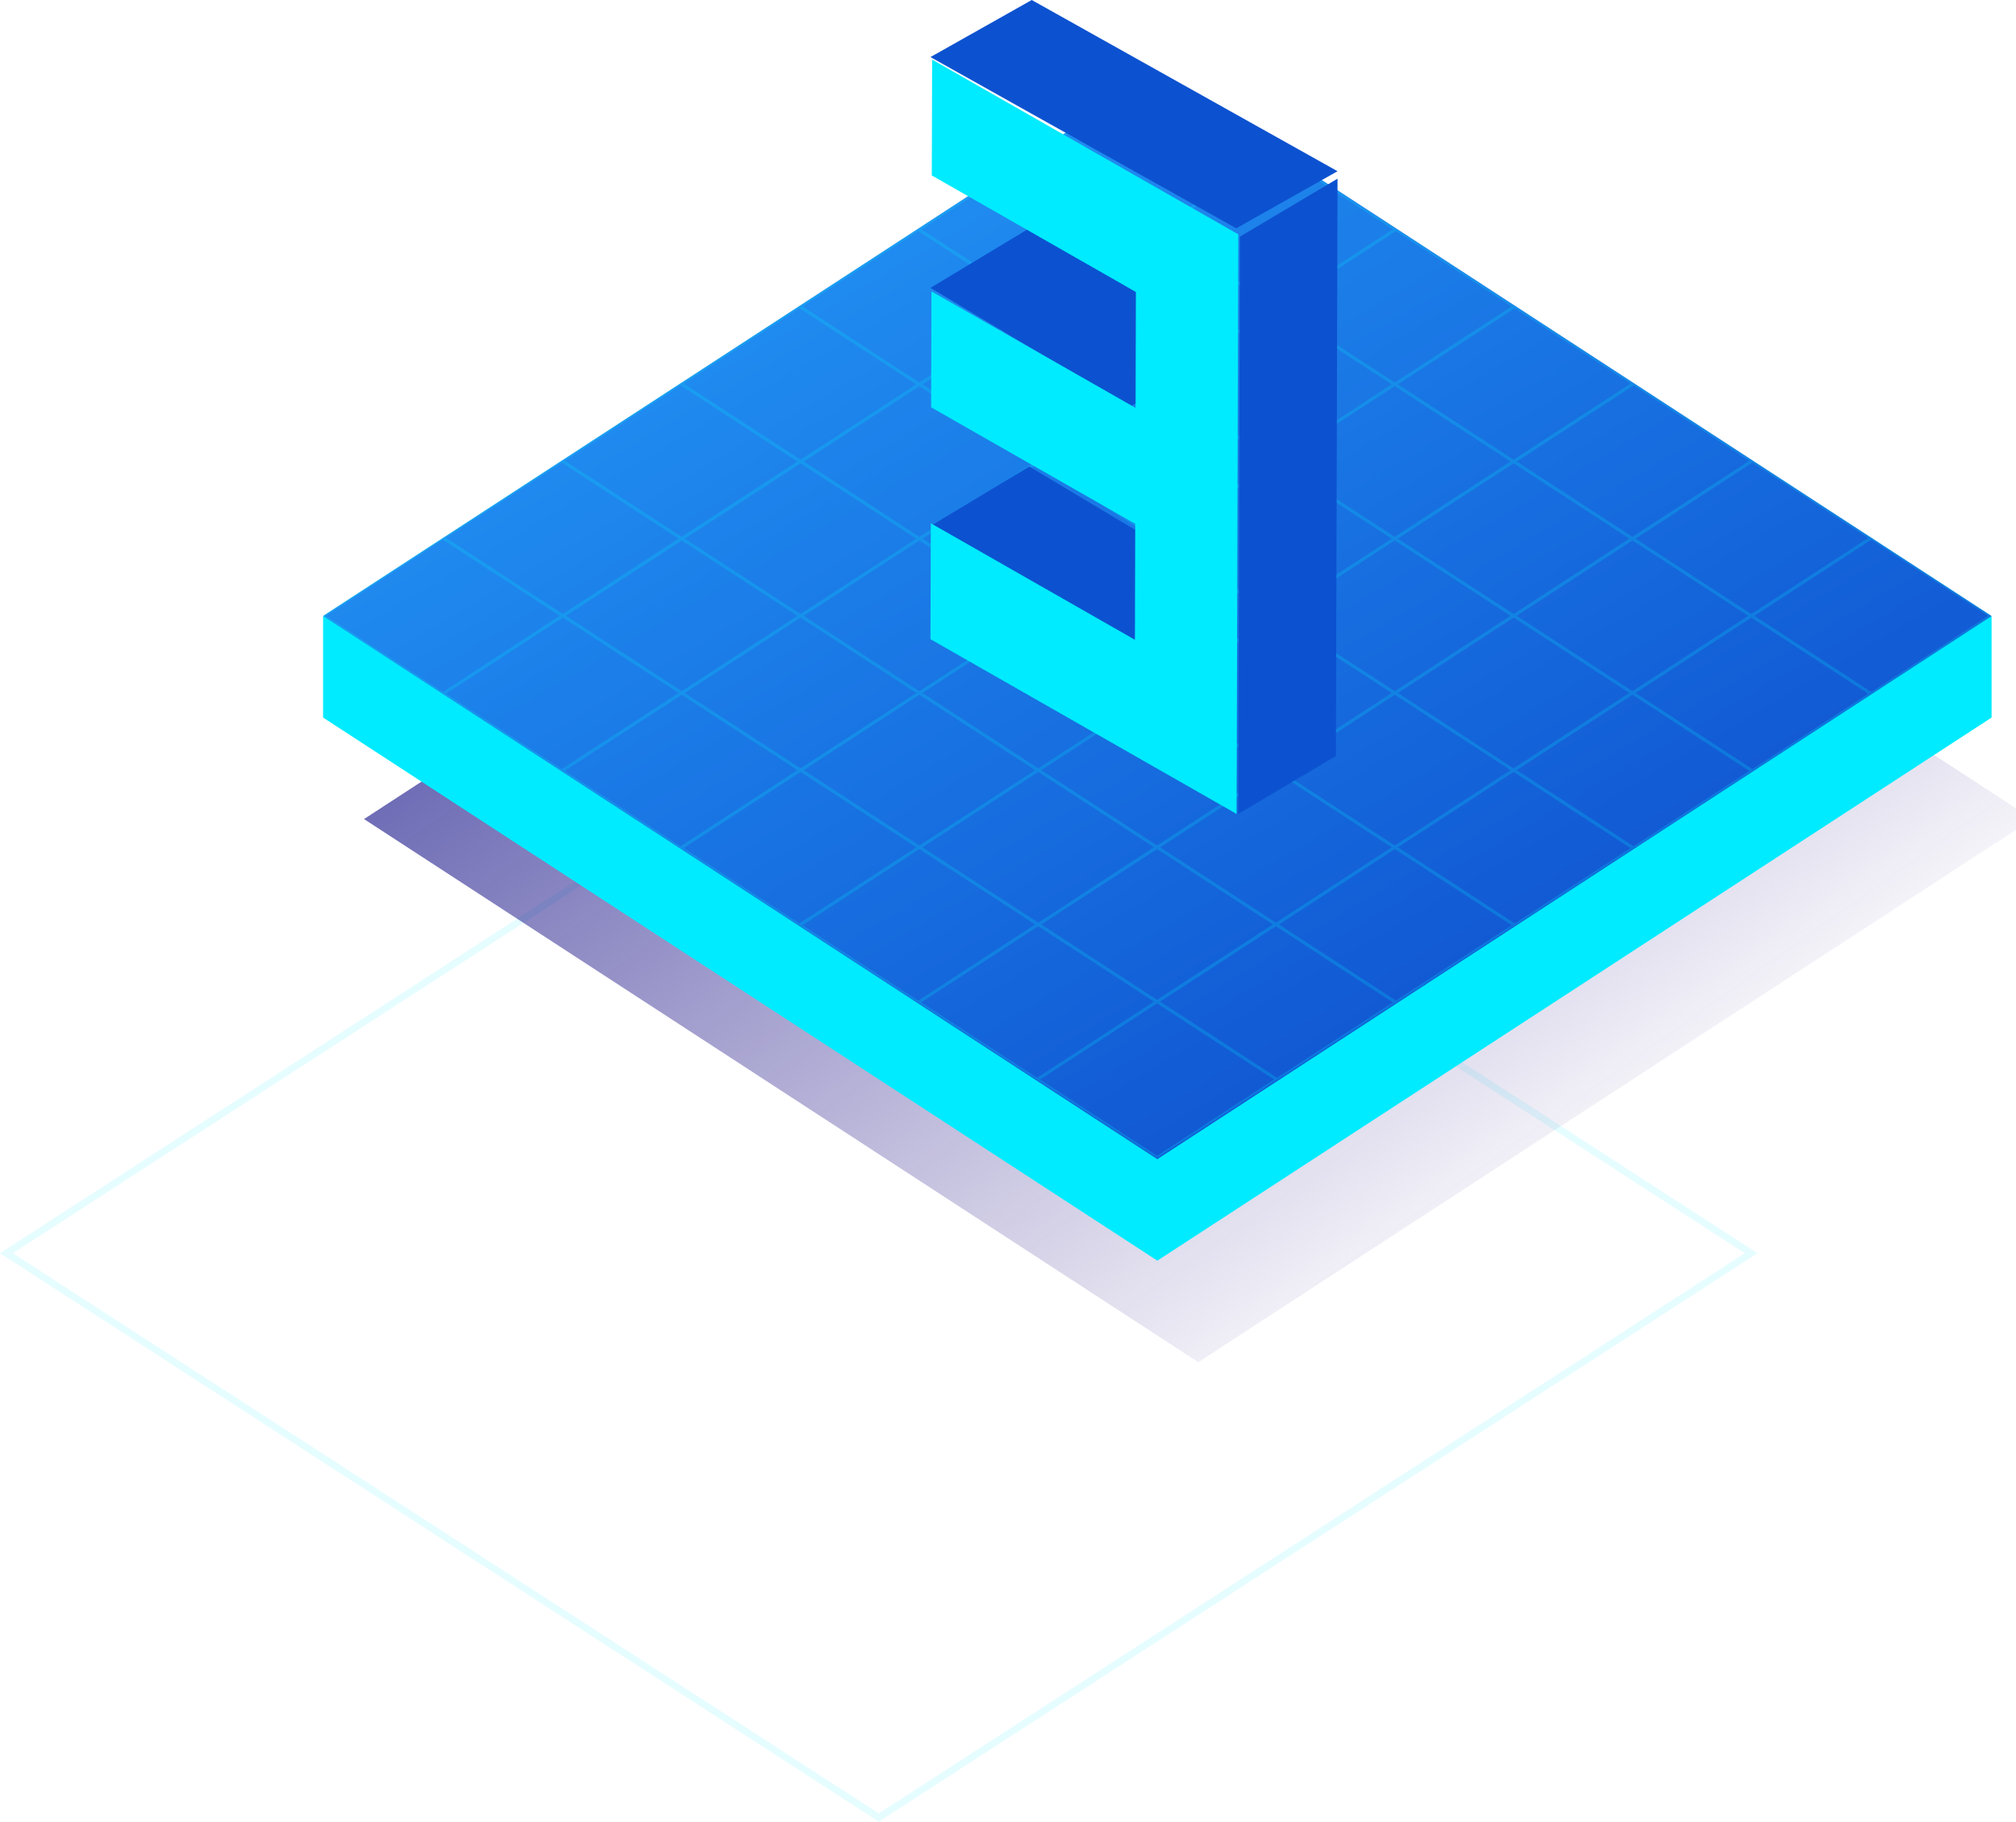 <?xml version="1.0" encoding="UTF-8"?>
<svg width="156px" height="141px" viewBox="0 0 156 141" version="1.1" xmlns="http://www.w3.org/2000/svg" xmlns:xlink="http://www.w3.org/1999/xlink">
    <!-- Generator: Sketch 52 (66869) - http://www.bohemiancoding.com/sketch -->
    <title>Group Copy 3</title>
    <desc>Created with Sketch.</desc>
    <defs>
        <linearGradient x1="-11.275%" y1="-21.806%" x2="89.786%" y2="71.046%" id="linearGradient-1">
            <stop stop-color="#000D8A" offset="0%"></stop>
            <stop stop-color="#180078" stop-opacity="0" offset="100%"></stop>
        </linearGradient>
        <linearGradient x1="100%" y1="113.806%" x2="-5.99%" y2="-3.276%" id="linearGradient-2">
            <stop stop-color="#093CC3" offset="0%"></stop>
            <stop stop-color="#27A6FF" offset="100%"></stop>
        </linearGradient>
    </defs>
    <g id="Crypto" stroke="none" stroke-width="1" fill="none" fill-rule="evenodd">
        <g id="Group-Copy-3">
            <path d="M0.497,97 L68,140.678 L135.503,97 L68,53.322 L0.497,97 Z" id="Shadow-line" stroke="#00EBFF" stroke-width="0.54" opacity="0.1"></path>
            <g id="Bitcoin" transform="translate(25, 5)">
                <g id="Bitcoin_base" transform="translate(0, 0.61)">
                    <polygon id="Base_shadow" fill="url(#linearGradient-1)" points="3.168 57.786 67.724 15.749 132.279 57.786 67.724 99.823"></polygon>
                    <polygon id="Base" fill="#00EBFF" points="0 49.929 0 42.093 129.111 42.093 129.111 49.929 64.556 91.966"></polygon>
                    <polygon id="Base" fill="url(#linearGradient-2)" points="0 42.072 64.556 0.035 129.111 42.072 64.556 84.109"></polygon>
                </g>
                <g id="Radar" opacity="0.2" transform="translate(0, 0.644)" fill="#00EBFF" fill-rule="nonzero">
                    <path d="M55.402,6.188 L64.535,12.135 L73.669,6.188 L64.535,0.24 L55.402,6.188 Z M64.57,0.081 L73.843,6.12 C73.89,6.15 73.89,6.225 73.843,6.256 L64.57,12.294 C64.549,12.308 64.522,12.308 64.501,12.294 L55.228,6.256 C55.181,6.225 55.181,6.15 55.228,6.12 L64.501,0.081 C64.522,0.067 64.549,0.067 64.57,0.081 Z" id="Polygon-5-Copy-21"></path>
                    <path d="M64.598,12.16 L73.732,18.108 L82.865,12.16 L73.732,6.212 L64.598,12.16 Z M73.766,6.053 L83.039,12.092 C83.086,12.122 83.086,12.198 83.039,12.228 L73.766,18.266 C73.745,18.28 73.718,18.28 73.697,18.266 L64.424,12.228 C64.377,12.198 64.377,12.122 64.424,12.092 L73.697,6.053 C73.718,6.039 73.745,6.039 73.766,6.053 Z" id="Polygon-5-Copy-22"></path>
                    <path d="M82.928,12.184 L73.794,18.132 L82.928,24.08 L92.061,18.132 L82.928,12.184 Z M82.963,12.025 L92.236,18.064 C92.282,18.094 92.282,18.17 92.236,18.2 L82.963,24.239 C82.941,24.253 82.915,24.253 82.893,24.239 L73.62,18.2 C73.574,18.17 73.574,18.094 73.62,18.064 L82.893,12.025 C82.915,12.011 82.941,12.011 82.963,12.025 Z" id="Polygon-5-Copy-23"></path>
                    <path d="M92.124,18.156 L82.991,24.104 L92.124,30.052 L101.258,24.104 L92.124,18.156 Z M92.159,17.998 L101.432,24.036 C101.478,24.066 101.478,24.142 101.432,24.172 L92.159,30.211 C92.137,30.225 92.111,30.225 92.089,30.211 L82.816,24.172 C82.77,24.142 82.77,24.066 82.816,24.036 L92.089,17.998 C92.111,17.983 92.137,17.983 92.159,17.998 Z" id="Polygon-5-Copy-24"></path>
                    <path d="M92.187,30.076 L101.32,36.024 L110.454,30.076 L101.32,24.128 L92.187,30.076 Z M101.355,23.97 L110.628,30.008 C110.674,30.039 110.674,30.114 110.628,30.144 L101.355,36.183 C101.334,36.197 101.307,36.197 101.285,36.183 L92.013,30.144 C91.966,30.114 91.966,30.039 92.013,30.008 L101.285,23.97 C101.307,23.956 101.334,23.956 101.355,23.97 Z" id="Polygon-5-Copy-25"></path>
                    <path d="M101.383,36.049 L110.517,41.996 L119.65,36.049 L110.517,30.101 L101.383,36.049 Z M110.551,29.942 L119.824,35.981 C119.871,36.011 119.871,36.086 119.824,36.117 L110.551,42.155 C110.53,42.169 110.503,42.169 110.482,42.155 L101.209,36.117 C101.162,36.086 101.162,36.011 101.209,35.981 L110.482,29.942 C110.503,29.928 110.53,29.928 110.551,29.942 Z" id="Polygon-5-Copy-26"></path>
                    <path d="M110.579,42.021 L119.713,47.969 L128.846,42.021 L119.713,36.073 L110.579,42.021 Z M119.748,35.914 L129.021,41.953 C129.067,41.983 129.067,42.059 129.021,42.089 L119.748,48.127 C119.726,48.141 119.7,48.141 119.678,48.127 L110.405,42.089 C110.359,42.059 110.359,41.983 110.405,41.953 L119.678,35.914 C119.7,35.9 119.726,35.9 119.748,35.914 Z" id="Polygon-5-Copy-27"></path>
                    <path d="M46.206,12.16 L55.339,18.108 L64.473,12.16 L55.339,6.212 L46.206,12.16 Z M55.374,6.053 L64.647,12.092 C64.693,12.122 64.693,12.198 64.647,12.228 L55.374,18.266 C55.352,18.28 55.326,18.28 55.304,18.266 L46.031,12.228 C45.985,12.198 45.985,12.122 46.031,12.092 L55.304,6.053 C55.326,6.039 55.352,6.039 55.374,6.053 Z" id="Polygon-5-Copy-21"></path>
                    <path d="M55.402,18.132 L64.535,24.08 L73.669,18.132 L64.535,12.184 L55.402,18.132 Z M64.57,12.025 L73.843,18.064 C73.89,18.094 73.89,18.17 73.843,18.2 L64.57,24.239 C64.549,24.253 64.522,24.253 64.501,24.239 L55.228,18.2 C55.181,18.17 55.181,18.094 55.228,18.064 L64.501,12.025 C64.522,12.011 64.549,12.011 64.57,12.025 Z" id="Polygon-5-Copy-22"></path>
                    <path d="M64.598,24.104 L73.732,30.052 L82.865,24.104 L73.732,18.156 L64.598,24.104 Z M73.766,17.998 L83.039,24.036 C83.086,24.066 83.086,24.142 83.039,24.172 L73.766,30.211 C73.745,30.225 73.718,30.225 73.697,30.211 L64.424,24.172 C64.377,24.142 64.377,24.066 64.424,24.036 L73.697,17.998 C73.718,17.983 73.745,17.983 73.766,17.998 Z" id="Polygon-5-Copy-23"></path>
                    <path d="M73.794,30.076 L82.928,36.024 L92.061,30.076 L82.928,24.128 L73.794,30.076 Z M82.963,23.97 L92.236,30.008 C92.282,30.039 92.282,30.114 92.236,30.144 L82.963,36.183 C82.941,36.197 82.915,36.197 82.893,36.183 L73.62,30.144 C73.574,30.114 73.574,30.039 73.62,30.008 L82.893,23.97 C82.915,23.956 82.941,23.956 82.963,23.97 Z" id="Polygon-5-Copy-24"></path>
                    <path d="M82.991,36.049 L92.124,41.996 L101.258,36.049 L92.124,30.101 L82.991,36.049 Z M92.159,29.942 L101.432,35.981 C101.478,36.011 101.478,36.086 101.432,36.117 L92.159,42.155 C92.137,42.169 92.111,42.169 92.089,42.155 L82.816,36.117 C82.77,36.086 82.77,36.011 82.816,35.981 L92.089,29.942 C92.111,29.928 92.137,29.928 92.159,29.942 Z" id="Polygon-5-Copy-25"></path>
                    <path d="M92.187,42.021 L101.32,47.969 L110.454,42.021 L101.32,36.073 L92.187,42.021 Z M101.355,35.914 L110.628,41.953 C110.674,41.983 110.674,42.059 110.628,42.089 L101.355,48.127 C101.334,48.141 101.307,48.141 101.285,48.127 L92.013,42.089 C91.966,42.059 91.966,41.983 92.013,41.953 L101.285,35.914 C101.307,35.9 101.334,35.9 101.355,35.914 Z" id="Polygon-5-Copy-26"></path>
                    <path d="M101.383,47.993 L110.517,53.941 L119.65,47.993 L110.517,42.045 L101.383,47.993 Z M110.551,41.886 L119.824,47.925 C119.871,47.955 119.871,48.031 119.824,48.061 L110.551,54.1 C110.53,54.114 110.503,54.114 110.482,54.1 L101.209,48.061 C101.162,48.031 101.162,47.955 101.209,47.925 L110.482,41.886 C110.503,41.872 110.53,41.872 110.551,41.886 Z" id="Polygon-5-Copy-27"></path>
                    <path d="M37.009,18.132 L46.143,24.08 L55.276,18.132 L46.143,12.184 L37.009,18.132 Z M46.178,12.025 L55.451,18.064 C55.497,18.094 55.497,18.17 55.451,18.2 L46.178,24.239 C46.156,24.253 46.13,24.253 46.108,24.239 L36.835,18.2 C36.789,18.17 36.789,18.094 36.835,18.064 L46.108,12.025 C46.13,12.011 46.156,12.011 46.178,12.025 Z" id="Polygon-5-Copy-21"></path>
                    <path d="M55.339,18.156 L46.206,24.104 L55.339,30.052 L64.473,24.104 L55.339,18.156 Z M55.374,17.998 L64.647,24.036 C64.693,24.066 64.693,24.142 64.647,24.172 L55.374,30.211 C55.352,30.225 55.326,30.225 55.304,30.211 L46.031,24.172 C45.985,24.142 45.985,24.066 46.031,24.036 L55.304,17.998 C55.326,17.983 55.352,17.983 55.374,17.998 Z" id="Polygon-5-Copy-22"></path>
                    <path d="M55.402,30.076 L64.535,36.024 L73.669,30.076 L64.535,24.128 L55.402,30.076 Z M64.57,23.97 L73.843,30.008 C73.89,30.039 73.89,30.114 73.843,30.144 L64.57,36.183 C64.549,36.197 64.522,36.197 64.501,36.183 L55.228,30.144 C55.181,30.114 55.181,30.039 55.228,30.008 L64.501,23.97 C64.522,23.956 64.549,23.956 64.57,23.97 Z" id="Polygon-5-Copy-23"></path>
                    <path d="M64.598,36.049 L73.732,41.996 L82.865,36.049 L73.732,30.101 L64.598,36.049 Z M73.766,29.942 L83.039,35.981 C83.086,36.011 83.086,36.086 83.039,36.117 L73.766,42.155 C73.745,42.169 73.718,42.169 73.697,42.155 L64.424,36.117 C64.377,36.086 64.377,36.011 64.424,35.981 L73.697,29.942 C73.718,29.928 73.745,29.928 73.766,29.942 Z" id="Polygon-5-Copy-24"></path>
                    <path d="M73.794,42.021 L82.928,47.969 L92.061,42.021 L82.928,36.073 L73.794,42.021 Z M82.963,35.914 L92.236,41.953 C92.282,41.983 92.282,42.059 92.236,42.089 L82.963,48.127 C82.941,48.141 82.915,48.141 82.893,48.127 L73.62,42.089 C73.574,42.059 73.574,41.983 73.62,41.953 L82.893,35.914 C82.915,35.9 82.941,35.9 82.963,35.914 Z" id="Polygon-5-Copy-25"></path>
                    <path d="M82.991,47.993 L92.124,53.941 L101.258,47.993 L92.124,42.045 L82.991,47.993 Z M92.159,41.886 L101.432,47.925 C101.478,47.955 101.478,48.031 101.432,48.061 L92.159,54.1 C92.137,54.114 92.111,54.114 92.089,54.1 L82.816,48.061 C82.77,48.031 82.77,47.955 82.816,47.925 L92.089,41.886 C92.111,41.872 92.137,41.872 92.159,41.886 Z" id="Polygon-5-Copy-26"></path>
                    <path d="M92.187,53.965 L101.32,59.913 L110.454,53.965 L101.32,48.017 L92.187,53.965 Z M101.355,47.858 L110.628,53.897 C110.674,53.927 110.674,54.003 110.628,54.033 L101.355,60.072 C101.334,60.086 101.307,60.086 101.285,60.072 L92.013,54.033 C91.966,54.003 91.966,53.927 92.013,53.897 L101.285,47.858 C101.307,47.844 101.334,47.844 101.355,47.858 Z" id="Polygon-5-Copy-27"></path>
                    <path d="M36.947,18.156 L27.813,24.104 L36.947,30.052 L46.08,24.104 L36.947,18.156 Z M36.982,17.998 L46.254,24.036 C46.301,24.066 46.301,24.142 46.254,24.172 L36.982,30.211 C36.96,30.225 36.933,30.225 36.912,30.211 L27.639,24.172 C27.593,24.142 27.593,24.066 27.639,24.036 L36.912,17.998 C36.933,17.983 36.96,17.983 36.982,17.998 Z" id="Polygon-5-Copy-21"></path>
                    <path d="M37.009,30.076 L46.143,36.024 L55.276,30.076 L46.143,24.128 L37.009,30.076 Z M46.178,23.97 L55.451,30.008 C55.497,30.039 55.497,30.114 55.451,30.144 L46.178,36.183 C46.156,36.197 46.13,36.197 46.108,36.183 L36.835,30.144 C36.789,30.114 36.789,30.039 36.835,30.008 L46.108,23.97 C46.13,23.956 46.156,23.956 46.178,23.97 Z" id="Polygon-5-Copy-22"></path>
                    <path d="M46.206,36.049 L55.339,41.996 L64.473,36.049 L55.339,30.101 L46.206,36.049 Z M55.374,29.942 L64.647,35.981 C64.693,36.011 64.693,36.086 64.647,36.117 L55.374,42.155 C55.352,42.169 55.326,42.169 55.304,42.155 L46.031,36.117 C45.985,36.086 45.985,36.011 46.031,35.981 L55.304,29.942 C55.326,29.928 55.352,29.928 55.374,29.942 Z" id="Polygon-5-Copy-23"></path>
                    <path d="M55.402,42.021 L64.535,47.969 L73.669,42.021 L64.535,36.073 L55.402,42.021 Z M64.57,35.914 L73.843,41.953 C73.89,41.983 73.89,42.059 73.843,42.089 L64.57,48.127 C64.549,48.141 64.522,48.141 64.501,48.127 L55.228,42.089 C55.181,42.059 55.181,41.983 55.228,41.953 L64.501,35.914 C64.522,35.9 64.549,35.9 64.57,35.914 Z" id="Polygon-5-Copy-24"></path>
                    <path d="M64.598,47.993 L73.732,53.941 L82.865,47.993 L73.732,42.045 L64.598,47.993 Z M73.766,41.886 L83.039,47.925 C83.086,47.955 83.086,48.031 83.039,48.061 L73.766,54.1 C73.745,54.114 73.718,54.114 73.697,54.1 L64.424,48.061 C64.377,48.031 64.377,47.955 64.424,47.925 L73.697,41.886 C73.718,41.872 73.745,41.872 73.766,41.886 Z" id="Polygon-5-Copy-25"></path>
                    <path d="M73.794,53.965 L82.928,59.913 L92.061,53.965 L82.928,48.017 L73.794,53.965 Z M82.963,47.858 L92.236,53.897 C92.282,53.927 92.282,54.003 92.236,54.033 L82.963,60.072 C82.941,60.086 82.915,60.086 82.893,60.072 L73.62,54.033 C73.574,54.003 73.574,53.927 73.62,53.897 L82.893,47.858 C82.915,47.844 82.941,47.844 82.963,47.858 Z" id="Polygon-5-Copy-26"></path>
                    <path d="M82.991,59.937 L92.124,65.885 L101.258,59.937 L92.124,53.989 L82.991,59.937 Z M92.159,53.831 L101.432,59.869 C101.478,59.9 101.478,59.975 101.432,60.005 L92.159,66.044 C92.137,66.058 92.111,66.058 92.089,66.044 L82.816,60.005 C82.77,59.975 82.77,59.9 82.816,59.869 L92.089,53.831 C92.111,53.817 92.137,53.817 92.159,53.831 Z" id="Polygon-5-Copy-27"></path>
                    <path d="M18.617,30.076 L27.75,36.024 L36.884,30.076 L27.75,24.128 L18.617,30.076 Z M27.785,23.97 L37.058,30.008 C37.105,30.039 37.105,30.114 37.058,30.144 L27.785,36.183 C27.764,36.197 27.737,36.197 27.716,36.183 L18.443,30.144 C18.396,30.114 18.396,30.039 18.443,30.008 L27.716,23.97 C27.737,23.956 27.764,23.956 27.785,23.97 Z" id="Polygon-5-Copy-21"></path>
                    <path d="M27.813,36.049 L36.947,41.996 L46.08,36.049 L36.947,30.101 L27.813,36.049 Z M36.982,29.942 L46.254,35.981 C46.301,36.011 46.301,36.086 46.254,36.117 L36.982,42.155 C36.96,42.169 36.933,42.169 36.912,42.155 L27.639,36.117 C27.593,36.086 27.593,36.011 27.639,35.981 L36.912,29.942 C36.933,29.928 36.96,29.928 36.982,29.942 Z" id="Polygon-5-Copy-22"></path>
                    <path d="M37.009,42.021 L46.143,47.969 L55.276,42.021 L46.143,36.073 L37.009,42.021 Z M46.178,35.914 L55.451,41.953 C55.497,41.983 55.497,42.059 55.451,42.089 L46.178,48.127 C46.156,48.141 46.13,48.141 46.108,48.127 L36.835,42.089 C36.789,42.059 36.789,41.983 36.835,41.953 L46.108,35.914 C46.13,35.9 46.156,35.9 46.178,35.914 Z" id="Polygon-5-Copy-23"></path>
                    <path d="M46.206,47.993 L55.339,53.941 L64.473,47.993 L55.339,42.045 L46.206,47.993 Z M55.374,41.886 L64.647,47.925 C64.693,47.955 64.693,48.031 64.647,48.061 L55.374,54.1 C55.352,54.114 55.326,54.114 55.304,54.1 L46.031,48.061 C45.985,48.031 45.985,47.955 46.031,47.925 L55.304,41.886 C55.326,41.872 55.352,41.872 55.374,41.886 Z" id="Polygon-5-Copy-24"></path>
                    <path d="M55.402,53.965 L64.535,59.913 L73.669,53.965 L64.535,48.017 L55.402,53.965 Z M64.57,47.858 L73.843,53.897 C73.89,53.927 73.89,54.003 73.843,54.033 L64.57,60.072 C64.549,60.086 64.522,60.086 64.501,60.072 L55.228,54.033 C55.181,54.003 55.181,53.927 55.228,53.897 L64.501,47.858 C64.522,47.844 64.549,47.844 64.57,47.858 Z" id="Polygon-5-Copy-25"></path>
                    <path d="M64.598,59.937 L73.732,65.885 L82.865,59.937 L73.732,53.989 L64.598,59.937 Z M73.766,53.831 L83.039,59.869 C83.086,59.9 83.086,59.975 83.039,60.005 L73.766,66.044 C73.745,66.058 73.718,66.058 73.697,66.044 L64.424,60.005 C64.377,59.975 64.377,59.9 64.424,59.869 L73.697,53.831 C73.718,53.817 73.745,53.817 73.766,53.831 Z" id="Polygon-5-Copy-26"></path>
                    <path d="M73.794,65.91 L82.928,71.857 L92.061,65.91 L82.928,59.962 L73.794,65.91 Z M82.963,59.803 L92.236,65.841 C92.282,65.872 92.282,65.947 92.236,65.978 L82.963,72.016 C82.941,72.03 82.915,72.03 82.893,72.016 L73.62,65.978 C73.574,65.947 73.574,65.872 73.62,65.841 L82.893,59.803 C82.915,59.789 82.941,59.789 82.963,59.803 Z" id="Polygon-5-Copy-27"></path>
                    <path d="M9.421,36.049 L18.554,41.996 L27.688,36.049 L18.554,30.101 L9.421,36.049 Z M18.589,29.942 L27.862,35.981 C27.908,36.011 27.908,36.086 27.862,36.117 L18.589,42.155 C18.567,42.169 18.541,42.169 18.519,42.155 L9.247,36.117 C9.2,36.086 9.2,36.011 9.247,35.981 L18.519,29.942 C18.541,29.928 18.567,29.928 18.589,29.942 Z" id="Polygon-5-Copy-21"></path>
                    <path d="M18.617,42.021 L27.75,47.969 L36.884,42.021 L27.75,36.073 L18.617,42.021 Z M27.785,35.914 L37.058,41.953 C37.105,41.983 37.105,42.059 37.058,42.089 L27.785,48.127 C27.764,48.141 27.737,48.141 27.716,48.127 L18.443,42.089 C18.396,42.059 18.396,41.983 18.443,41.953 L27.716,35.914 C27.737,35.9 27.764,35.9 27.785,35.914 Z" id="Polygon-5-Copy-22"></path>
                    <path d="M27.813,47.993 L36.947,53.941 L46.08,47.993 L36.947,42.045 L27.813,47.993 Z M36.982,41.886 L46.254,47.925 C46.301,47.955 46.301,48.031 46.254,48.061 L36.982,54.1 C36.96,54.114 36.933,54.114 36.912,54.1 L27.639,48.061 C27.593,48.031 27.593,47.955 27.639,47.925 L36.912,41.886 C36.933,41.872 36.96,41.872 36.982,41.886 Z" id="Polygon-5-Copy-23"></path>
                    <path d="M37.009,53.965 L46.143,59.913 L55.276,53.965 L46.143,48.017 L37.009,53.965 Z M46.178,47.858 L55.451,53.897 C55.497,53.927 55.497,54.003 55.451,54.033 L46.178,60.072 C46.156,60.086 46.13,60.086 46.108,60.072 L36.835,54.033 C36.789,54.003 36.789,53.927 36.835,53.897 L46.108,47.858 C46.13,47.844 46.156,47.844 46.178,47.858 Z" id="Polygon-5-Copy-24"></path>
                    <path d="M46.206,59.937 L55.339,65.885 L64.473,59.937 L55.339,53.989 L46.206,59.937 Z M55.374,53.831 L64.647,59.869 C64.693,59.9 64.693,59.975 64.647,60.005 L55.374,66.044 C55.352,66.058 55.326,66.058 55.304,66.044 L46.031,60.005 C45.985,59.975 45.985,59.9 46.031,59.869 L55.304,53.831 C55.326,53.817 55.352,53.817 55.374,53.831 Z" id="Polygon-5-Copy-25"></path>
                    <path d="M55.402,65.91 L64.535,71.857 L73.669,65.91 L64.535,59.962 L55.402,65.91 Z M64.57,59.803 L73.843,65.841 C73.89,65.872 73.89,65.947 73.843,65.978 L64.57,72.016 C64.549,72.03 64.522,72.03 64.501,72.016 L55.228,65.978 C55.181,65.947 55.181,65.872 55.228,65.841 L64.501,59.803 C64.522,59.789 64.549,59.789 64.57,59.803 Z" id="Polygon-5-Copy-26"></path>
                    <path d="M64.598,71.882 L73.732,77.83 L82.865,71.882 L73.732,65.934 L64.598,71.882 Z M73.766,65.775 L83.039,71.814 C83.086,71.844 83.086,71.92 83.039,71.95 L73.766,77.988 C73.745,78.002 73.718,78.002 73.697,77.988 L64.424,71.95 C64.377,71.92 64.377,71.844 64.424,71.814 L73.697,65.775 C73.718,65.761 73.745,65.761 73.766,65.775 Z" id="Polygon-5-Copy-27"></path>
                    <path d="M9.358,36.073 L0.224,42.021 L9.358,47.969 L18.492,42.021 L9.358,36.073 Z M9.393,35.914 L18.666,41.953 C18.712,41.983 18.712,42.059 18.666,42.089 L9.393,48.127 C9.371,48.141 9.345,48.141 9.323,48.127 L0.05,42.089 C0.004,42.059 0.004,41.983 0.05,41.953 L9.323,35.914 C9.345,35.9 9.371,35.9 9.393,35.914 Z" id="Polygon-5-Copy-21"></path>
                    <path d="M9.421,47.993 L18.554,53.941 L27.688,47.993 L18.554,42.045 L9.421,47.993 Z M18.589,41.886 L27.862,47.925 C27.908,47.955 27.908,48.031 27.862,48.061 L18.589,54.1 C18.567,54.114 18.541,54.114 18.519,54.1 L9.247,48.061 C9.2,48.031 9.2,47.955 9.247,47.925 L18.519,41.886 C18.541,41.872 18.567,41.872 18.589,41.886 Z" id="Polygon-5-Copy-22"></path>
                    <path d="M18.617,53.965 L27.75,59.913 L36.884,53.965 L27.75,48.017 L18.617,53.965 Z M27.785,47.858 L37.058,53.897 C37.105,53.927 37.105,54.003 37.058,54.033 L27.785,60.072 C27.764,60.086 27.737,60.086 27.716,60.072 L18.443,54.033 C18.396,54.003 18.396,53.927 18.443,53.897 L27.716,47.858 C27.737,47.844 27.764,47.844 27.785,47.858 Z" id="Polygon-5-Copy-23"></path>
                    <path d="M27.813,59.937 L36.947,65.885 L46.08,59.937 L36.947,53.989 L27.813,59.937 Z M36.982,53.831 L46.254,59.869 C46.301,59.9 46.301,59.975 46.254,60.005 L36.982,66.044 C36.96,66.058 36.933,66.058 36.912,66.044 L27.639,60.005 C27.593,59.975 27.593,59.9 27.639,59.869 L36.912,53.831 C36.933,53.817 36.96,53.817 36.982,53.831 Z" id="Polygon-5-Copy-24"></path>
                    <path d="M37.009,65.91 L46.143,71.857 L55.276,65.91 L46.143,59.962 L37.009,65.91 Z M46.178,59.803 L55.451,65.841 C55.497,65.872 55.497,65.947 55.451,65.978 L46.178,72.016 C46.156,72.03 46.13,72.03 46.108,72.016 L36.835,65.978 C36.789,65.947 36.789,65.872 36.835,65.841 L46.108,59.803 C46.13,59.789 46.156,59.789 46.178,59.803 Z" id="Polygon-5-Copy-25"></path>
                    <path d="M46.206,71.882 L55.339,77.83 L64.473,71.882 L55.339,65.934 L46.206,71.882 Z M55.374,65.775 L64.647,71.814 C64.693,71.844 64.693,71.92 64.647,71.95 L55.374,77.988 C55.352,78.002 55.326,78.002 55.304,77.988 L46.031,71.95 C45.985,71.92 45.985,71.844 46.031,71.814 L55.304,65.775 C55.326,65.761 55.352,65.761 55.374,65.775 Z" id="Polygon-5-Copy-26"></path>
                    <path d="M55.402,77.854 L64.535,83.802 L73.669,77.854 L64.535,71.906 L55.402,77.854 Z M64.57,71.747 L73.843,77.786 C73.89,77.816 73.89,77.892 73.843,77.922 L64.57,83.961 C64.549,83.975 64.522,83.975 64.501,83.961 L55.228,77.922 C55.181,77.892 55.181,77.816 55.228,77.786 L64.501,71.747 C64.522,71.733 64.549,71.733 64.57,71.747 Z" id="Polygon-5-Copy-27"></path>
                </g>
            </g>
            <g id="3" transform="translate(72, 0)">
                <polyline id="Fill-22-Copy" fill="#0C52D0" points="0 40.719 7.649 36.11 23.049 45.329 15.4 49.939 0 40.719"></polyline>
                <polyline id="Fill-23-Copy" fill="#0C52D0" points="0 22.281 7.649 17.671 23.049 26.891 15.399 31.5 0 22.281"></polyline>
                <polyline id="Fill-24-Copy-2" fill="#0C52D0" points="23.94 18.319 31.5 13.829 31.375 58.51 23.817 63 23.94 18.319"></polyline>
                <polyline id="Fill-25-Copy-2" fill="#0C52D0" points="0 4.418 7.837 0 31.5 13.253 23.662 17.671 0 4.418"></polyline>
                <polyline id="Fill-26-Copy-2" fill="#00EBFF" points="23.817 18.135 23.689 63 0 49.475 0.026 40.501 15.821 49.519 15.846 40.545 0.051 31.528 0.077 22.554 15.872 31.571 15.897 22.598 0.103 13.58 0.129 4.61 23.817 18.135"></polyline>
            </g>
        </g>
    </g>
</svg>